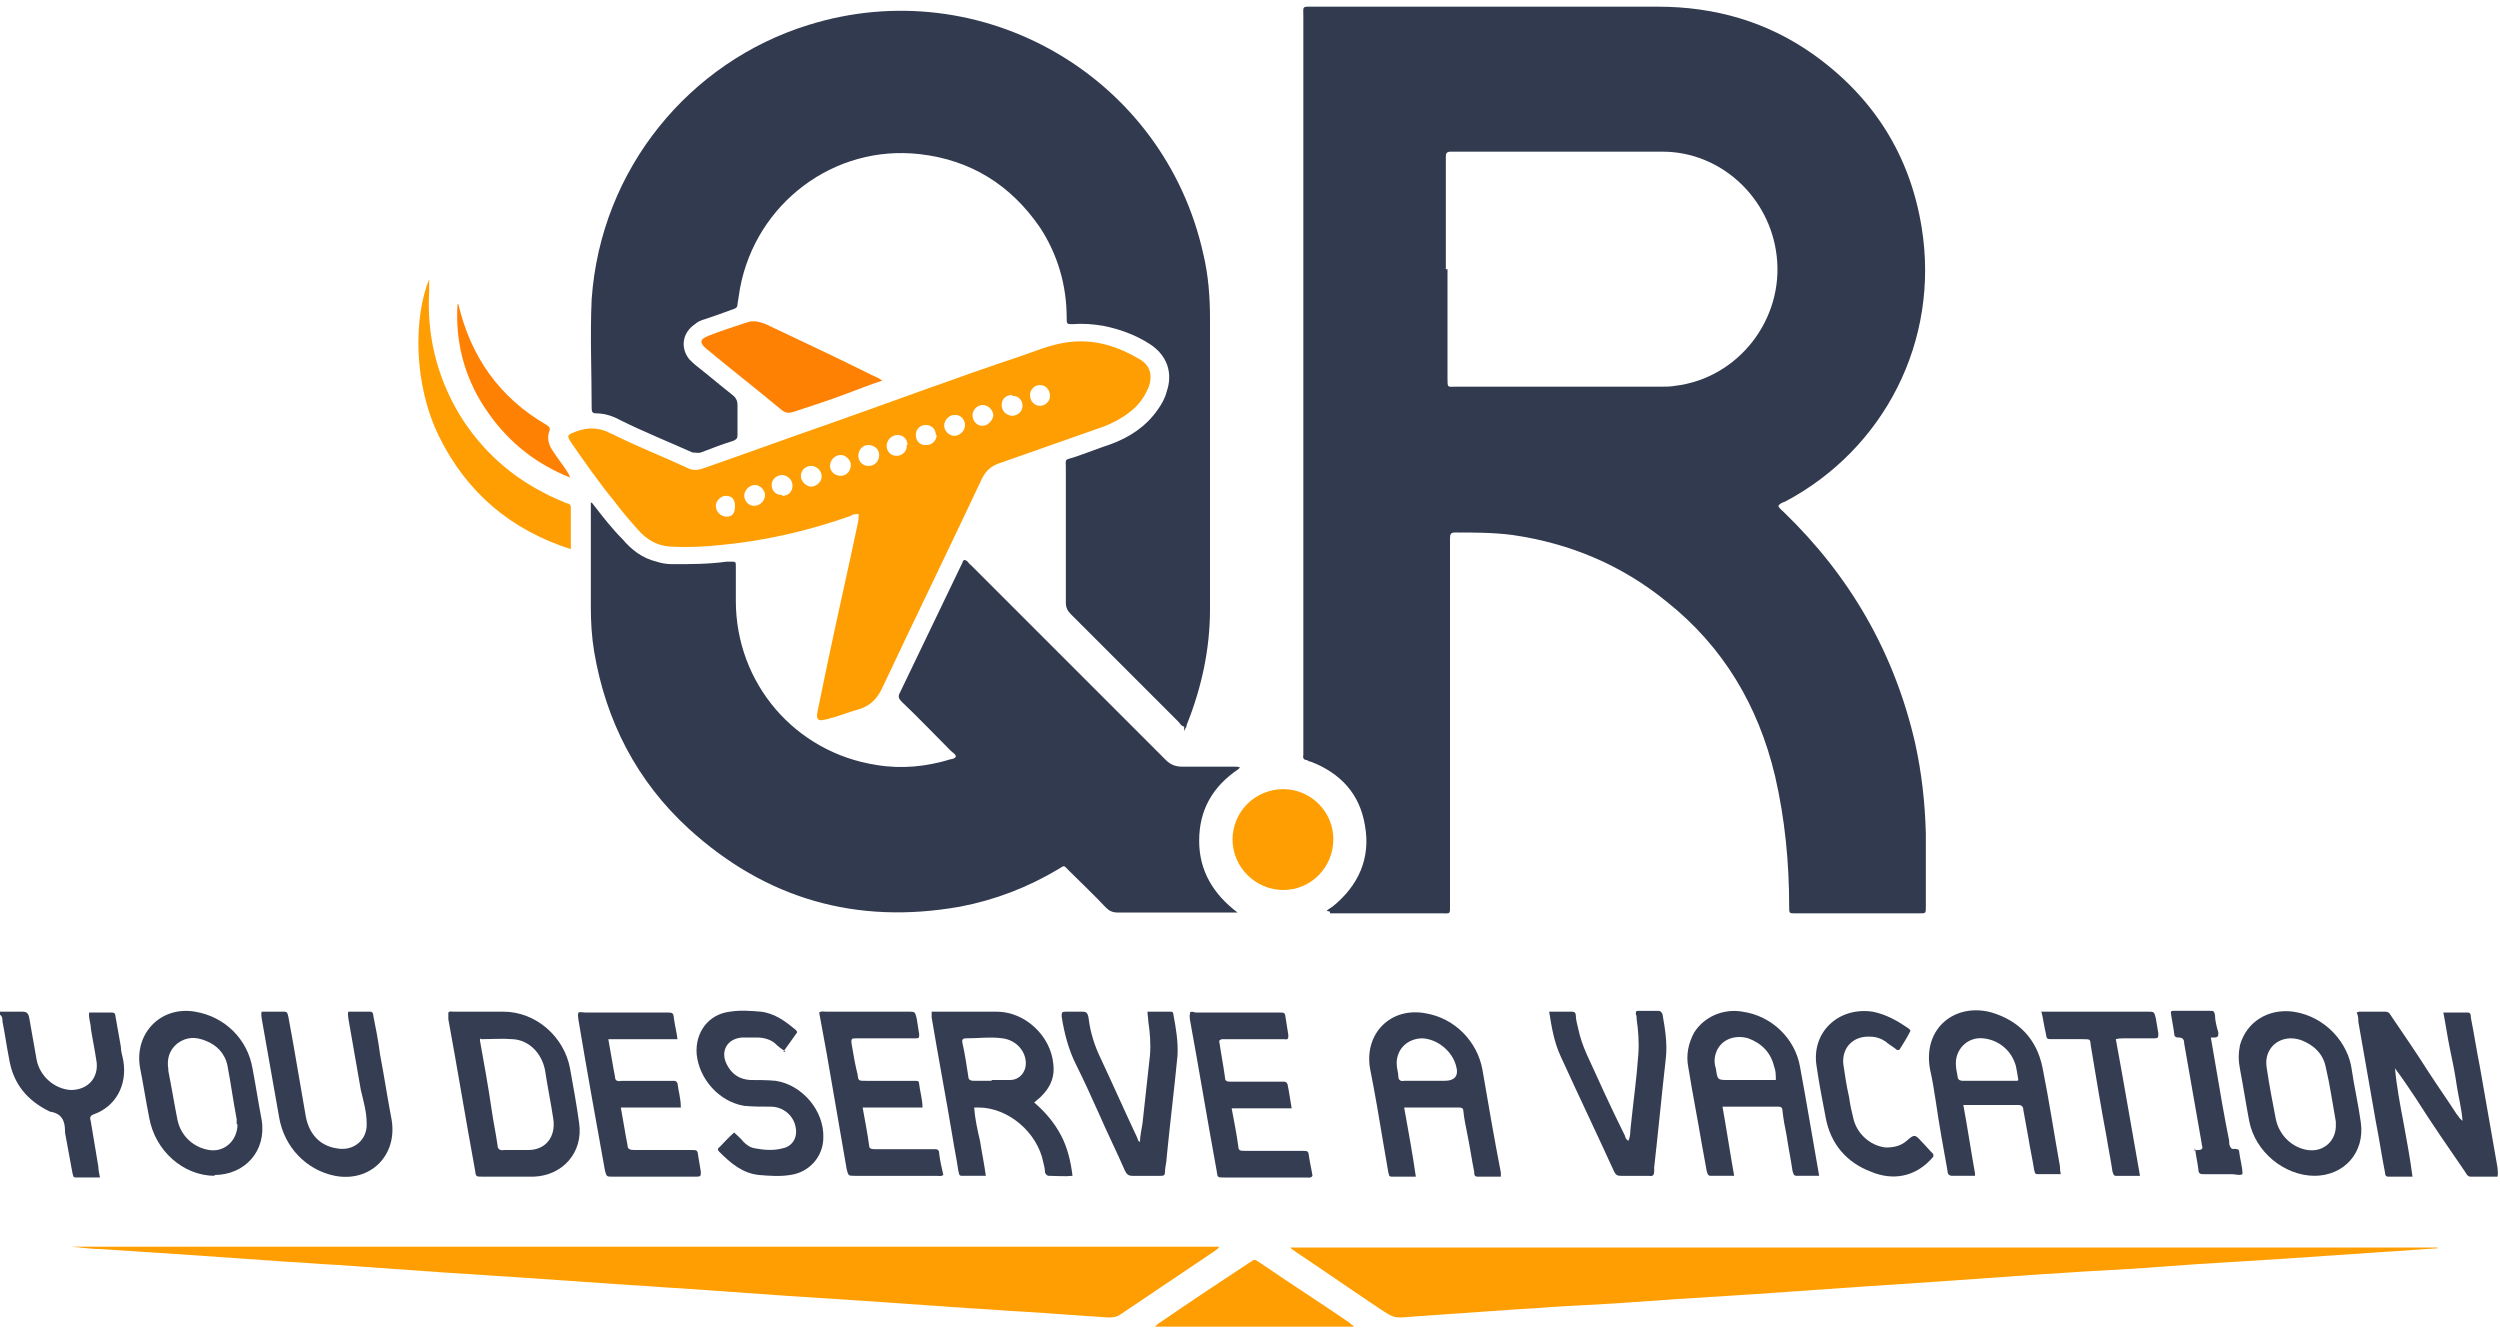 <?xml version="1.0" encoding="UTF-8"?>
<svg xmlns="http://www.w3.org/2000/svg" viewBox="0 0 300 160">
  <defs>
    <style>      .cls-1 {        fill: #353d52;      }      .cls-2 {        fill: #ff9e02;      }      .cls-3 {        fill: #323a50;      }      .cls-4 {        fill: #323a4f;      }      .cls-5 {        fill: #ff8103;      }    </style>
  </defs>
  <g>
    <g id="Layer_1">
      <g>
        <path class="cls-1" d="M0,121.4c.9,0,1.8,0,2.7,0,.5,0,.7.2.8.7.3,1.7.6,3.4.9,5.1.4,2,2.2,3.5,4.1,3.6,2,0,3.3-1.4,3.1-3.3-.2-1.4-.5-2.8-.7-4.1,0-.6-.3-1.2-.2-1.9.8,0,1.6,0,2.4,0,.7,0,.7,0,.8.7.2,1.1.4,2.3.6,3.4,0,.6.2,1.1.3,1.7.5,3-1,5.5-3.5,6.4-.6.2-.5.5-.4.9.3,1.8.6,3.6.9,5.4,0,.4.1.8.2,1.3-1,0-1.9,0-2.9,0-.4,0-.3-.3-.4-.5-.3-1.6-.6-3.3-.9-4.9,0,0,0-.1,0-.2,0-1.2-.4-2.1-1.8-2.3-2.7-1.3-4.4-3.3-4.9-6.3-.3-1.5-.5-3-.8-4.5,0-.3,0-.7-.4-.9,0,0,0-.1,0-.2Z"></path>
        <path class="cls-2" d="M138.6,159.2c.2-.2.4-.4.6-.5,3.5-2.4,7.1-4.8,10.6-7.1.9-.6.7-.5,1.5,0,3.5,2.4,7.1,4.7,10.6,7.1.2.2.4.3.6.5h-23.9Z"></path>
        <path class="cls-4" d="M159.2,109.3c.2-.2.4-.3.7-.5,3.1-2.5,4.6-5.8,3.9-9.7-.6-3.8-2.9-6.3-6.5-7.7-.2,0-.3-.1-.5-.2-.3,0-.5-.2-.4-.6,0-.2,0-.4,0-.6,0-29.3,0-58.7,0-88,0-1.3-.2-1.2,1.2-1.2,13.8,0,27.5,0,41.3,0,6.9,0,13.2,1.8,18.8,5.8,7.1,5.1,11.5,12,12.9,20.7,2.2,13.6-4.5,26.6-16.4,32.9-.3.1-.6.2-.8.5.1.3.4.5.6.7,8,7.7,13.3,16.9,15.8,27.7.8,3.6,1.2,7.2,1.3,10.9,0,2.9,0,5.8,0,8.8,0,.8,0,.8-.7.8-5,0-10,0-15,0-.7,0-.7,0-.7-.8,0-5.3-.5-10.5-1.7-15.7-2-8.4-6.2-15.5-13-20.9-5.4-4.4-11.6-7-18.5-8-2.3-.3-4.6-.3-6.9-.3-.5,0-.6.2-.6.7,0,.2,0,.4,0,.6,0,14.4,0,28.9,0,43.3,0,1.3.1,1.1-1.1,1.1-4.1,0-8.3,0-12.4,0h-.9c0,0,0-.1,0-.2ZM173.7,32.3c0,4.4,0,8.8,0,13.1,0,1.2,0,1,1,1,8.2,0,16.4,0,24.6,0,.6,0,1.2,0,1.7-.1,7.6-.9,13.1-8,12.2-15.6-.8-7-6.7-12.5-13.7-12.5-8.4,0-16.8,0-25.2,0,0,0-.1,0-.2,0-.5,0-.6.2-.6.6,0,.2,0,.4,0,.5,0,4.3,0,8.6,0,13Z"></path>
        <path class="cls-3" d="M142.1,87.2c-.4-.1-.5-.4-.7-.6-4.3-4.3-8.6-8.6-12.9-12.9-.4-.4-.6-.8-.6-1.4,0-5.4,0-10.8,0-16.2,0-1-.2-.9.9-1.2,1.5-.5,3-1.1,4.5-1.6,2.2-.8,4.2-2.1,5.6-4.1.5-.7.9-1.4,1.1-2.2.8-2.3,0-4.4-2-5.7-1.7-1.1-3.6-1.8-5.6-2.2-1.2-.2-2.4-.3-3.6-.2-.8,0-.8,0-.8-.8,0-3.9-1.1-7.6-3.2-10.8-3.5-5.1-8.3-8.1-14.4-8.8-10.3-1.2-19.7,5.9-21.6,16.1-.1.6-.2,1.3-.3,1.9,0,.4-.2.5-.5.6-1.1.4-2.2.8-3.4,1.2-.4.1-.9.3-1.2.6-1.5,1-1.8,2.8-.7,4.2.3.3.6.6,1,.9,1.4,1.1,2.8,2.3,4.2,3.4.4.3.6.7.6,1.2,0,1.2,0,2.4,0,3.6,0,.4-.1.5-.5.7-1.3.4-2.6.9-3.9,1.4-.3.1-.6,0-1,0-2.9-1.3-5.9-2.5-8.7-3.9-.9-.5-1.9-.8-2.9-.8-.4,0-.5-.2-.5-.6,0-4.4-.2-8.8,0-13.1,1.1-15.7,11.8-28.5,26-32.9,20.8-6.5,42.7,6.2,47.4,27.5.6,2.5.8,5.1.8,7.7,0,11.6,0,23.2,0,34.9,0,4.8-1,9.4-2.8,13.9,0,.2-.1.3-.2.5,0,0,0,.1-.1.2Z"></path>
        <path class="cls-4" d="M148.6,92.3c-3.1,2.1-4.7,4.9-4.7,8.6,0,3.6,1.7,6.4,4.6,8.6h-.8c-4.5,0-9.1,0-13.6,0-.6,0-1-.2-1.4-.6-1.4-1.5-2.9-2.9-4.4-4.4-.7-.7-.5-.7-1.3-.2-3.7,2.2-7.6,3.7-11.8,4.5-12.4,2.2-23.3-.9-32.6-9.4-6.2-5.7-9.9-12.9-11.3-21.2-.3-1.8-.4-3.6-.4-5.4,0-4,0-7.9,0-11.9,0-.2,0-.4,0-.6.2,0,.3.3.5.5,1,1.3,2.1,2.7,3.3,3.9,1.1,1.3,2.4,2.3,4.1,2.7.6.2,1.2.3,1.9.3,2.2,0,4.3,0,6.5-.3.2,0,.3,0,.5,0,.6,0,.6,0,.6.6,0,1.4,0,2.7,0,4.1,0,9.9,7.1,18.2,16.9,19.7,3,.5,6,.2,8.9-.7.2,0,.5-.1.6-.3,0-.3-.4-.5-.6-.7-2-2-3.9-4-5.9-5.9-.3-.3-.5-.6-.2-1.1,2.5-5.2,5-10.4,7.5-15.6,0,0,0-.2.2-.3.4,0,.5.4.8.6,7.8,7.8,15.6,15.6,23.4,23.4.6.6,1.2.8,2,.8,2.1,0,4.2,0,6.3,0,.2,0,.4,0,.6.1Z"></path>
        <path class="cls-2" d="M102.9,61.7c-.3,0-.6,0-.8.2-5.1,1.8-10.3,3-15.6,3.5-1.9.2-3.8.3-5.7.2-1.8,0-3.2-.8-4.3-2.1-1-1.1-2-2.3-2.9-3.5-1.8-2.2-3.4-4.5-5-6.8,0,0-.1-.2-.2-.3-.3-.5-.3-.7.2-.9,1.3-.6,2.6-.8,4-.3.3.1.6.3.9.4,3,1.5,6.1,2.7,9.1,4.1.6.3,1.2.2,1.8,0,4.9-1.7,9.8-3.5,14.7-5.2,7.7-2.7,15.4-5.6,23.2-8.2,1.8-.6,3.6-1.4,5.6-1.7,3.3-.5,6.2.4,9,2.1,1.1.7,1.4,1.8,1,3.1-.5,1.3-1.3,2.4-2.4,3.2-.9.7-2,1.3-3.1,1.7-4.2,1.5-8.3,2.9-12.5,4.4-.9.3-1.5.8-2,1.7-4,8.5-8.1,16.9-12.1,25.4-.6,1.2-1.4,2-2.7,2.4-1.1.3-2.1.7-3.1,1-.3,0-.5.2-.8.2-1,.3-1.3.1-1.1-.9.4-1.9.8-3.9,1.2-5.8,1.2-5.7,2.5-11.4,3.7-17.1,0-.3.1-.5,0-.9ZM115.8,51c0-.7-.6-1.3-1.3-1.2-.6,0-1.2.6-1.2,1.3,0,.6.6,1.2,1.2,1.2.7,0,1.3-.6,1.3-1.3ZM117.9,51.1c.6,0,1.2-.6,1.3-1.2,0-.7-.6-1.3-1.3-1.3-.6,0-1.2.6-1.2,1.2,0,.7.5,1.3,1.2,1.3ZM124.8,48.7c.6,0,1.2-.5,1.2-1.2,0-.7-.5-1.3-1.2-1.3-.6,0-1.2.5-1.2,1.2,0,.7.5,1.3,1.2,1.3ZM90.5,60.7c.7,0,1.3-.6,1.3-1.3,0-.6-.6-1.2-1.2-1.2-.6,0-1.2.5-1.3,1.2,0,.7.5,1.3,1.2,1.3ZM102.1,55.8c0-.6-.6-1.2-1.2-1.2-.7,0-1.3.6-1.3,1.3,0,.7.6,1.2,1.3,1.2.7,0,1.2-.6,1.2-1.3ZM105.5,54.6c0-.7-.6-1.2-1.3-1.2-.7,0-1.2.6-1.2,1.3,0,.7.6,1.3,1.3,1.2.7,0,1.2-.6,1.2-1.3ZM108.9,53.4c0-.7-.5-1.2-1.2-1.2-.7,0-1.3.6-1.3,1.3,0,.7.5,1.2,1.2,1.2.7,0,1.3-.6,1.2-1.3ZM96.1,57.1c0,.6.5,1.2,1.2,1.3.7,0,1.3-.6,1.3-1.2,0-.7-.5-1.2-1.2-1.3-.7,0-1.3.5-1.3,1.2ZM88.2,60.7c0-.8-.4-1.2-1.1-1.2-.6,0-1.2.6-1.2,1.2,0,.7.6,1.3,1.3,1.3.7,0,1-.4,1-1.3ZM121.4,47.4c-.7,0-1.2.5-1.2,1.2,0,.7.5,1.2,1.2,1.3.7,0,1.3-.5,1.3-1.2,0-.7-.5-1.2-1.2-1.2ZM112.3,52.2c0-.7-.5-1.2-1.2-1.2-.7,0-1.2.5-1.2,1.2,0,.7.5,1.3,1.3,1.2.7,0,1.2-.6,1.2-1.2ZM93.9,59.5c.7,0,1.2-.5,1.2-1.2,0-.7-.5-1.2-1.2-1.3-.7,0-1.3.5-1.3,1.2,0,.7.5,1.2,1.2,1.2Z"></path>
        <path class="cls-2" d="M146.3,149.7c-.4.3-.6.5-.8.6-3.7,2.5-7.3,4.9-11,7.4-.4.3-.8.4-1.4.4-3.4-.2-6.9-.5-10.3-.7-2.1-.1-4.2-.3-6.3-.4-4.3-.3-8.6-.6-12.9-.9-3.1-.2-6.1-.4-9.2-.6-4.2-.3-8.4-.6-12.7-.9-2.1-.1-4.1-.3-6.2-.4-4.3-.3-8.7-.6-13-.9-3.1-.2-6.1-.4-9.2-.6-4.2-.3-8.4-.6-12.7-.9-2.1-.1-4.2-.3-6.3-.4-4.3-.3-8.6-.6-12.9-.9-3-.2-6.1-.4-9.1-.6-1.3,0-2.5-.2-3.8-.3h137.7Z"></path>
        <path class="cls-2" d="M292.5,149.8c-2,.1-4,.3-6,.4-4.4.3-8.8.6-13.2.9-3.2.2-6.5.4-9.7.6-4,.3-8,.6-12,.8-2.2.1-4.3.3-6.5.4-4.2.3-8.4.6-12.7.9-3,.2-6,.4-9,.6-4.3.3-8.6.6-12.9.9-3.1.2-6.3.4-9.4.6-4.2.3-8.3.6-12.5.8-2.1.1-4.2.3-6.3.4-4.3.3-8.6.6-12.9.9-2.1.2-2.1.2-3.9-1-3.3-2.2-6.6-4.5-9.9-6.7-.2-.2-.5-.3-.8-.6h137.7Z"></path>
        <path class="cls-1" d="M283.1,121.4c1.1,0,2.1,0,3.1,0,.5,0,.6.3.8.6,1.5,2.2,3,4.4,4.4,6.6,1.1,1.7,2.3,3.4,3.4,5.1.2.2.3.5.7.8-.1-1.5-.5-2.9-.7-4.3-.2-1.4-.5-2.9-.8-4.3-.3-1.4-.5-2.9-.8-4.4,1,0,1.9,0,2.9,0,.4,0,.4.3.4.6.4,2,.7,4,1.1,6,.7,4,1.4,8,2.1,12,0,.3.1.7,0,1.1-1,0-2.1,0-3.2,0-.4,0-.5-.3-.7-.6-2-2.9-4-5.8-5.9-8.8-.8-1.2-1.6-2.4-2.5-3.6.2,2.2.6,4.3,1,6.4.4,2.2.8,4.3,1.1,6.6-1,0-1.9,0-2.9,0-.3,0-.4-.2-.4-.5-.4-2-.7-4.1-1.1-6.1-.7-4-1.4-8-2.1-12,0-.3,0-.7-.2-1.1Z"></path>
        <path class="cls-1" d="M111.8,121.4c.8,0,1.4,0,2.1,0,1.9,0,3.8,0,5.7,0,3.4,0,6.5,2.9,6.8,6.3.2,1.8-.5,3.2-2.3,4.6,1.3,1.1,2.4,2.4,3.2,3.9.8,1.5,1.2,3.2,1.4,4.9-.9.1-1.9,0-2.8,0-.3,0-.4-.2-.5-.4,0-.4-.1-.8-.2-1.2-.7-3.6-4.2-6.6-7.8-6.6-.1,0-.3,0-.5,0,.1,1.4.4,2.7.7,4,.2,1.3.5,2.7.7,4.2-1,0-2,0-2.9,0-.4,0-.3-.4-.4-.6-.2-1.4-.5-2.8-.7-4.1-.8-4.8-1.7-9.5-2.5-14.3,0-.2,0-.4,0-.7ZM119,129.6s0,0,0,0c.7,0,1.5,0,2.2,0,1.1,0,1.9-.9,1.9-2,0-1.5-1.2-2.8-2.8-3-1.4-.2-2.9,0-4.4,0-.4,0-.5.2-.4.6.3,1.3.5,2.7.7,4,0,.4.3.5.7.5.7,0,1.4,0,2.1,0Z"></path>
        <path class="cls-1" d="M218.4,141.1c-1,0-1.9,0-2.8,0-.4,0-.4-.3-.5-.6-.2-1.4-.5-2.8-.7-4.2-.2-1-.4-2-.5-3,0-.3-.1-.5-.5-.5-2.2,0-4.4,0-6.7,0,.5,2.8.9,5.5,1.4,8.3-1,0-1.9,0-2.8,0-.4,0-.4-.3-.5-.6-.2-1.1-.4-2.2-.6-3.3-.5-3-1.1-6-1.6-9.1-.3-1.5,0-2.9.7-4.2,1.2-1.9,3.5-2.9,5.8-2.5,3.5.5,6.3,3.2,6.9,6.6.8,4.3,1.5,8.6,2.3,13.1ZM213.1,129.6c0-.6,0-1.1-.2-1.6-.4-1.7-1.5-2.8-3.1-3.4-1.7-.5-3.4.2-3.9,1.8-.2.6-.2,1.2,0,1.8.2,1.4.2,1.4,1.5,1.4.9,0,1.9,0,2.8,0h3Z"></path>
        <path class="cls-1" d="M237,141.1c-1,0-1.8,0-2.7,0-.4,0-.6-.2-.6-.6-.5-2.8-1-5.5-1.4-8.3-.2-1.3-.4-2.6-.7-3.9-.9-5,3.1-8,7.4-6.8,3.3,1,5.4,3.2,6.1,6.6.8,4,1.4,8,2.1,11.9,0,.3,0,.5.1.9-1,0-1.9,0-2.8,0-.4,0-.3-.3-.4-.5-.2-1.3-.5-2.6-.7-3.9-.2-1.1-.4-2.2-.6-3.3,0-.4-.2-.6-.6-.6-2.1,0-4.2,0-6.3,0,0,0-.2,0-.3,0,.5,2.7.9,5.4,1.4,8.2ZM242.2,129.6c-.1-.7-.2-1.2-.3-1.7-.5-1.8-2-3.1-3.9-3.3-1.8-.2-3.3,1.2-3.3,3,0,.5.1,1,.2,1.5,0,.4.2.6.7.6,1.5,0,3,0,4.5,0,.6,0,1.3,0,2,0Z"></path>
        <path class="cls-1" d="M168.5,132.9c.5,2.8,1,5.5,1.4,8.3-1,0-1.9,0-2.9,0-.4,0-.3-.3-.4-.5-.2-1.2-.4-2.3-.6-3.5-.5-3-1-6-1.6-9-.7-4.2,2.5-7.4,6.7-6.6,3.5.6,6.2,3.4,6.8,6.8.7,4.1,1.4,8.2,2.2,12.3,0,.1,0,.2,0,.5-.9,0-1.9,0-2.8,0-.4,0-.4-.3-.4-.6-.3-1.5-.5-2.9-.8-4.4-.2-1-.4-1.9-.5-2.9,0-.3-.2-.4-.5-.4-2.2,0-4.4,0-6.8,0ZM171.5,129.7h1.8q2,0,1.4-1.9c-.5-1.7-2.2-3.1-4-3.2-1.7,0-3.1,1.2-3.1,3,0,.6.2,1.1.2,1.6,0,.4.3.6.7.5,1,0,2,0,3,0Z"></path>
        <path class="cls-1" d="M53.8,121.5c.2-.2.4-.1.6-.1,2,0,4,0,6,0,3.9,0,7.3,3,8,6.8.4,2.2.8,4.4,1.1,6.6.5,3.5-2,6.3-5.5,6.4-2,0-4.1,0-6.1,0-.8,0-.8,0-.9-.8-1.1-6-2.1-12.1-3.2-18.1,0-.2,0-.4,0-.7ZM57.6,124.6c0,.2,0,.2,0,.3.5,2.8,1,5.5,1.4,8.3.2,1.4.5,2.8.7,4.2,0,.5.3.7.8.6,1,0,1.9,0,2.9,0,2.1,0,3.3-1.6,3-3.7-.3-2-.7-3.9-1-5.9-.4-2-1.9-3.6-3.9-3.7-1.3-.1-2.5,0-3.8,0Z"></path>
        <path class="cls-1" d="M25.8,141.1c-3.8,0-7.2-3-7.9-7-.4-2-.7-4-1.1-6-.7-4.1,2.5-7.4,6.6-6.7,3.6.6,6.3,3.3,6.9,6.8.4,2.1.7,4.1,1.1,6.2.6,3.7-2,6.6-5.7,6.6ZM28.4,134.9c0-.1,0-.3,0-.6-.4-2.1-.7-4.3-1.1-6.4-.3-1.5-1.3-2.5-2.6-3-1.2-.5-2.3-.5-3.4.3-1,.8-1.3,1.9-1.1,3.1,0,0,0,.1,0,.2.4,2,.7,3.9,1.1,5.9.4,1.9,1.9,3.3,3.8,3.6,1.8.3,3.4-1.1,3.4-3.1Z"></path>
        <path class="cls-1" d="M277.8,141.1c-3.7,0-7.2-2.9-7.9-6.6-.4-2.1-.7-4.1-1.1-6.2-.2-1-.2-1.9,0-2.9.8-2.8,3.4-4.4,6.4-4,4,.6,6.6,3.9,7,6.9.3,2.1.8,4.2,1.1,6.4.5,3.6-2,6.4-5.6,6.4ZM280.3,134.9s0-.2,0-.3c-.4-2.2-.7-4.4-1.2-6.5-.3-1.6-1.4-2.7-3-3.3-2.4-.8-4.5.9-4.1,3.3.3,2.1.7,4.1,1.1,6.2.4,1.9,1.9,3.4,3.8,3.7,1.9.3,3.5-1.1,3.4-3.1Z"></path>
        <path class="cls-1" d="M142.8,121.5c.2-.2.5,0,.7,0,3.3,0,6.6,0,9.9,0,.8,0,.8,0,.9.8.1.6.2,1.3.3,1.9,0,.4,0,.6-.5.5-1.2,0-2.4,0-3.6,0-1.2,0-2.4,0-3.7,0-.2,0-.3,0-.5.2.2,1.4.5,2.9.7,4.4,0,.5.3.5.8.5,1.9,0,3.8,0,5.7,0,.2,0,.4,0,.6,0,.2,0,.3.1.4.3.2.9.3,1.8.5,2.9h-7.2c.3,1.6.6,3.1.8,4.6,0,.5.3.5.8.5,2.3,0,4.6,0,6.8,0,.8,0,.8,0,.9.8.1.7.3,1.5.4,2.2-.2.3-.5.2-.7.2-3.3,0-6.6,0-9.9,0-.8,0-.8,0-.9-.8-1.1-6-2.1-12.1-3.2-18.1,0-.2-.1-.5,0-.7Z"></path>
        <path class="cls-1" d="M103.5,132.8c.3,1.7.6,3.2.8,4.7,0,.4.4.4.7.4,1.6,0,3.2,0,4.8,0,.8,0,1.6,0,2.4,0,.3,0,.5.1.5.5.1.9.3,1.7.5,2.6-.3.2-.6.1-.8.1-3.3,0-6.5,0-9.8,0-.8,0-.8,0-1-.8-.8-4.6-1.6-9.3-2.4-13.9-.3-1.6-.6-3.3-.9-4.9.3-.2.5-.1.8-.1,3.3,0,6.6,0,9.9,0,.8,0,.8,0,1,.8.1.6.2,1.3.3,1.9,0,.4,0,.5-.4.5-.4,0-.9,0-1.3,0-1.9,0-3.9,0-5.8,0-.6,0-.7,0-.6.7.2,1.2.4,2.4.7,3.6.1.8.1.8,1,.8,1.8,0,3.6,0,5.4,0,.2,0,.4,0,.6,0,.3,0,.4.1.4.4.1.9.4,1.8.4,2.8h-7.2Z"></path>
        <path class="cls-1" d="M69.4,121.5c.3-.1.5,0,.8,0,3.2,0,6.5,0,9.7,0,.9,0,.9,0,1,.9.1.7.3,1.5.4,2.3h-8.3c.3,1.6.5,3,.8,4.5,0,.5.3.6.8.5,1.9,0,3.8,0,5.7,0,.2,0,.4,0,.6,0,.2,0,.3.1.4.3.1.9.4,1.8.4,2.9h-7.2c.3,1.6.5,3,.8,4.5,0,.5.3.6.8.6,2.3,0,4.6,0,6.8,0,.8,0,.8,0,.9.8.1.6.2,1.2.3,1.8,0,.5,0,.6-.5.6-1.3,0-2.7,0-4,0-2,0-4.1,0-6.1,0-.7,0-.7,0-.9-.7-1.1-6.1-2.2-12.2-3.2-18.2,0-.2-.1-.5,0-.7Z"></path>
        <path class="cls-1" d="M41.7,121.4c.9,0,1.8,0,2.7,0,.3,0,.4.2.4.5.3,1.5.6,3,.8,4.6.5,2.6.9,5.3,1.4,7.9.7,4.3-2.6,7.5-6.8,6.7-3.5-.7-6.1-3.5-6.7-7-.7-4-1.4-7.9-2.1-11.9,0-.2-.1-.5,0-.8.9,0,1.8,0,2.7,0,.5,0,.4.4.5.6.2,1.1.4,2.2.6,3.3.5,2.9,1,5.8,1.5,8.7.4,2.1,1.7,3.5,3.7,3.8,2,.4,3.7-1,3.6-3,0-1.4-.4-2.7-.7-4-.5-2.9-1-5.7-1.5-8.6,0-.2-.1-.5,0-.8Z"></path>
        <path class="cls-1" d="M94.3,126.2c-.5-.3-.9-.6-1.3-1-.6-.5-1.4-.7-2.2-.7-.6,0-1.2,0-1.7,0-1.8.1-2.7,1.6-1.9,3.2.6,1.2,1.5,1.8,2.8,1.9,1,0,2.1,0,3.1.1,3.2.5,5.8,3.6,5.7,6.8,0,2.3-1.7,4.2-4,4.5-1.2.2-2.5.1-3.7,0-2-.2-3.4-1.4-4.8-2.8-.2-.2-.2-.4,0-.5.6-.6,1.1-1.2,1.8-1.8.4.4.8.7,1.1,1.1.4.4.8.7,1.4.8,1.1.2,2.2.3,3.3,0,1.1-.2,1.8-1.2,1.6-2.4-.2-1.5-1.5-2.6-3-2.6-1.1,0-2.1,0-3.2-.1-3-.5-5.4-3.2-5.7-6.2-.2-2.6,1.4-4.8,4-5.1,1.2-.2,2.5-.1,3.7,0,1.7.2,3,1.2,4.2,2.2.2.2.2.3,0,.5-.5.7-.9,1.3-1.5,2.1Z"></path>
        <path class="cls-1" d="M185.9,121.4c1,0,1.8,0,2.7,0,.4,0,.5.2.5.5,0,.5.2,1.1.3,1.6.2,1,.6,2.1,1,3,1.5,3.3,3,6.6,4.6,9.8,0,.2.2.5.4.6.3-.6.2-1.2.3-1.8.3-2.9.7-5.7.9-8.6.1-1.4,0-2.8-.2-4.2,0-.2,0-.4-.1-.6,0-.3,0-.4.3-.4.8,0,1.6,0,2.4,0,.3,0,.4.2.5.4.3,1.7.6,3.5.4,5.3-.5,4.4-.9,8.7-1.4,13.1,0,.2,0,.3,0,.5,0,.4-.2.6-.6.5-1.1,0-2.3,0-3.4,0-.4,0-.6-.1-.8-.5-2.1-4.6-4.3-9.2-6.4-13.8-.8-1.7-1.1-3.5-1.4-5.4Z"></path>
        <path class="cls-1" d="M136.8,137c0-.7.2-1.5.3-2.2.3-2.7.6-5.4.9-8.2.1-1.3,0-2.7-.2-4,0-.4-.1-.7-.1-1.2.9,0,1.9,0,2.8,0,.2,0,.3.1.3.3.3,1.6.6,3.3.5,5-.4,4.1-.9,8.1-1.3,12.2,0,.6-.2,1.1-.2,1.7,0,.5-.2.5-.6.5-1.1,0-2.2,0-3.3,0-.5,0-.7-.2-.9-.6-1-2.3-2.1-4.5-3.1-6.8-.9-2-1.8-4-2.8-6-.9-1.8-1.4-3.8-1.7-5.7,0-.5,0-.6.5-.6.7,0,1.3,0,2,0,.5,0,.6.2.7.6.1.7.2,1.4.4,2.1.2.8.5,1.6.8,2.3,1.6,3.4,3.1,6.8,4.7,10.2,0,.1.1.3.2.4,0,0,.1,0,.2,0Z"></path>
        <path class="cls-2" d="M51.5,33.5c0,.6,0,1,0,1.5-.6,10,4.7,19.5,13.7,24.1.9.5,1.9.9,2.8,1.3.2,0,.5.1.5.5,0,1.6,0,3.2,0,5-7.2-2.3-12.5-6.8-15.8-13.5-3.2-6.5-3-14.5-1.2-18.9Z"></path>
        <path class="cls-5" d="M105.8,45.7c-1.5.5-2.8,1-4.1,1.5-2.1.8-4.3,1.5-6.4,2.2-.6.2-1,.2-1.5-.2-3-2.5-6.1-4.9-9.1-7.4,0,0,0,0,0,0-.8-.7-.7-1.1.3-1.5,1.5-.6,3.1-1.1,4.6-1.6.8-.3,1.5-.1,2.3.2,4.2,2,8.5,4,12.7,6.1.4.2.8.3,1.3.7Z"></path>
        <path class="cls-2" d="M147.9,100.8c0-3.4,2.7-6.1,6.1-6.1,3.3,0,6,2.7,6,6,0,3.4-2.7,6.1-6,6.1-3.3,0-6.1-2.7-6.1-6.1Z"></path>
        <path class="cls-1" d="M232,138.8c-2.1,2.5-4.9,2.9-7.5,1.8-2.9-1.1-4.8-3.3-5.4-6.4-.4-2.1-.8-4.1-1.1-6.2-.7-4.1,2.6-7.2,6.7-6.6,1.6.3,3,1.1,4.3,2,.3.2.3.3.1.6-.3.6-.7,1.2-1,1.7-.2.4-.4.4-.7.1-.4-.3-.8-.5-1.1-.8-.6-.4-1.2-.6-1.9-.6-2-.1-3.4,1.3-3.2,3.3.2,1.4.4,2.7.7,4,.1.8.3,1.7.5,2.5.4,1.8,2,3.3,3.9,3.5,1,0,1.8-.2,2.5-.8.9-.8,1-.8,1.8.1.5.5.9,1,1.4,1.5Z"></path>
        <path class="cls-1" d="M244.9,121.4c.3,0,.5,0,.8,0,4,0,8,0,12,0,.8,0,.8,0,1,.8.1.6.2,1.2.3,1.8,0,.5,0,.6-.5.6-1.2,0-2.4,0-3.6,0-.3,0-.6,0-1,.1,1,5.4,1.9,10.8,2.9,16.4-1,0-1.9,0-2.9,0-.3,0-.3-.3-.4-.5-.2-1.4-.5-2.8-.7-4.1-.7-3.7-1.3-7.4-1.9-11-.1-.8,0-.8-1-.8-1.2,0-2.4,0-3.6,0-.7,0-.7,0-.8-.7-.2-.8-.3-1.6-.5-2.5Z"></path>
        <path class="cls-1" d="M263.3,138.1c.3-.2.6,0,.9-.2.2-.2,0-.4,0-.7-.7-4-1.4-8-2.1-12,0-.5-.2-.7-.7-.7-.4,0-.5-.2-.5-.5-.1-.8-.3-1.7-.4-2.5,0-.2.2-.2.3-.2,1.5,0,2.9,0,4.4,0,.4,0,.5,0,.6.5,0,.7.2,1.4.4,2.1,0,.4,0,.6-.5.6-.1,0-.2,0-.4,0,.2,1.2.4,2.3.6,3.5.5,3,1,5.9,1.6,8.9,0,.3,0,.6.2.8.1.3.5.1.7.2.2,0,.3.1.3.3.1.9.4,1.8.4,2.7-.4.2-.8,0-1.3,0-1.1,0-2.2,0-3.3,0-.4,0-.7,0-.7-.6-.1-.8-.3-1.7-.4-2.5Z"></path>
        <path class="cls-5" d="M55,36.5c1.5,6.3,4.9,11.2,10.6,14.5.3.2.5.4.3.8-.3.9,0,1.7.5,2.4.5.8,1.1,1.5,1.6,2.3.1.2.3.4.4.8-4-1.6-7.2-4.1-9.7-7.6-2.8-3.9-4.1-8.3-3.8-13.2Z"></path>
        <polygon class="cls-2" points="51.6 33.1 51.6 33.2 51.6 33.2 51.6 33.1"></polygon>
      </g>
    </g>
  </g>
</svg>
